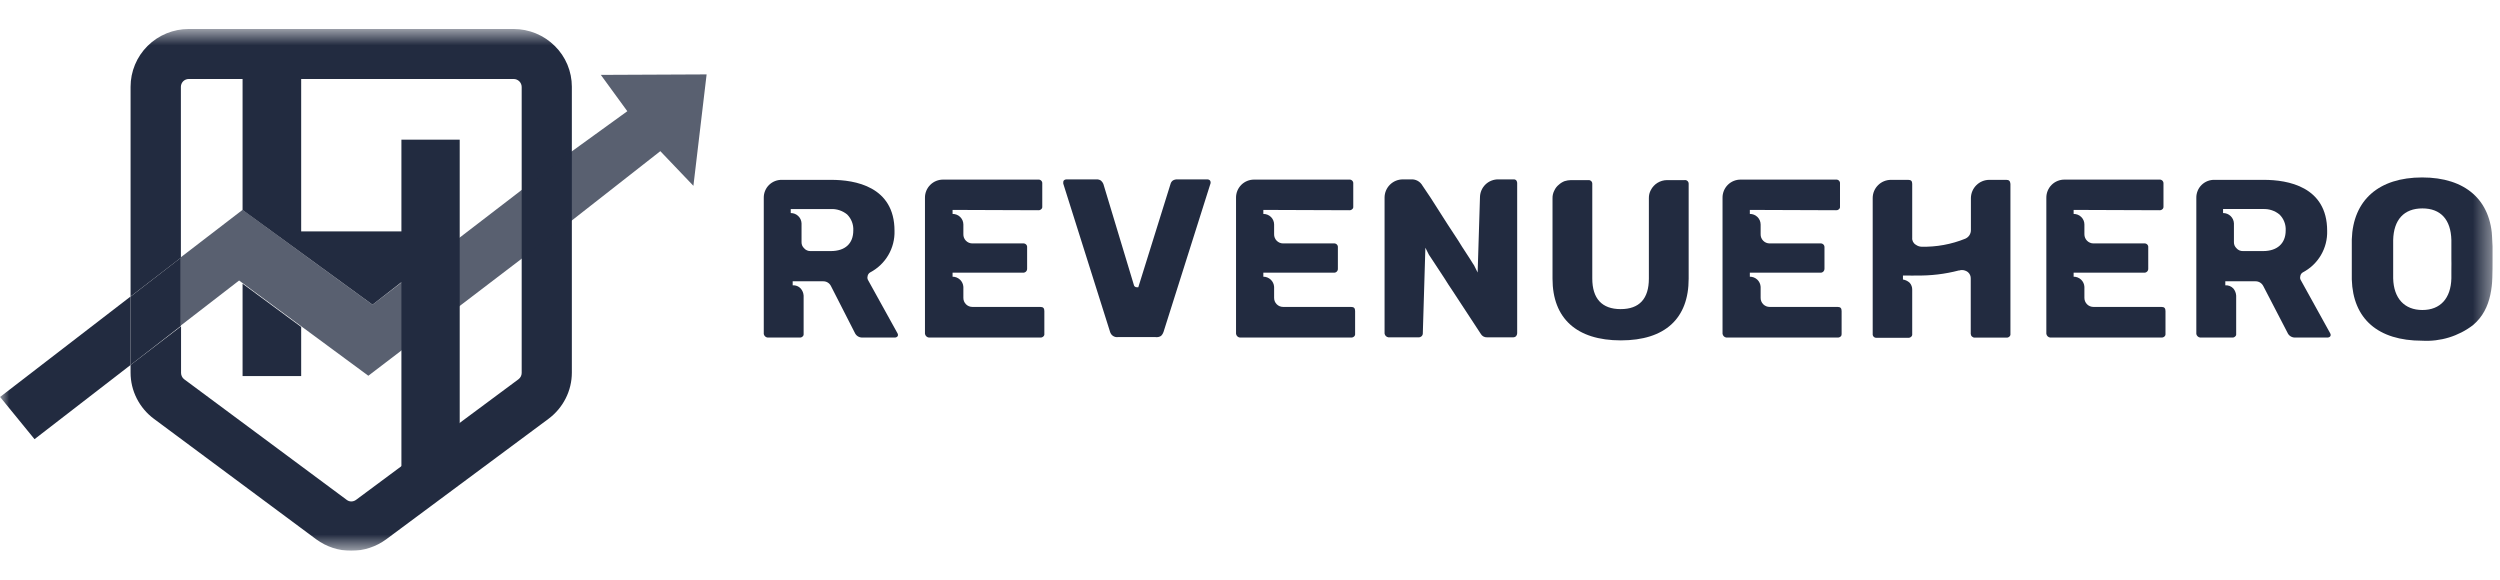 <svg width="138" height="32" viewBox="0 0 138 32" fill="none" xmlns="http://www.w3.org/2000/svg">
<g clip-path="url(#clip0_559_8961)">
<g clip-path="url(#clip1_559_8961)">
<mask id="mask0_559_8961" style="mask-type:luminance" maskUnits="userSpaceOnUse" x="0" y="1" width="138" height="30">
<path d="M137.6 1.6H0V30.4H137.6V1.6Z" fill="white"/>
</mask>
<g mask="url(#mask0_559_8961)">
<path d="M28.348 1.6H10.416C9.565 1.601 8.749 1.937 8.146 2.536C7.849 2.831 7.613 3.182 7.452 3.568C7.291 3.954 7.208 4.368 7.208 4.786V16.366L9.985 14.227V4.786C9.988 4.672 10.034 4.565 10.114 4.484C10.197 4.405 10.306 4.36 10.421 4.36H28.352C28.47 4.36 28.583 4.407 28.667 4.49C28.75 4.573 28.797 4.686 28.797 4.804V20.59C28.796 20.658 28.779 20.725 28.748 20.785C28.716 20.844 28.672 20.896 28.619 20.936L19.655 27.591C19.58 27.648 19.488 27.679 19.393 27.68C19.3 27.681 19.209 27.649 19.136 27.591L10.168 20.936C10.114 20.897 10.072 20.845 10.043 20.785C10.012 20.725 9.995 20.658 9.994 20.59V18.012L7.208 20.146V20.568C7.207 21.064 7.324 21.554 7.55 21.997C7.774 22.439 8.098 22.823 8.497 23.119L17.46 29.774C18.019 30.184 18.694 30.404 19.387 30.404C20.08 30.404 20.754 30.184 21.313 29.774L30.277 23.119C30.675 22.823 30.999 22.439 31.223 21.997C31.449 21.554 31.566 21.064 31.566 20.568V4.786C31.566 4.367 31.482 3.953 31.321 3.567C31.159 3.18 30.922 2.83 30.623 2.536C30.019 1.936 29.201 1.6 28.348 1.6Z" fill="#222B40"/>
<path d="M1.906 24.242L7.208 20.146V16.366L0.004 21.912L1.906 24.242Z" fill="#222B40"/>
<path opacity="0.75" d="M33.166 4.134L34.628 6.139L31.562 8.357L28.784 10.496L25.375 13.114L22.158 15.594L20.563 16.819L18.856 15.576L13.39 11.583L9.981 14.201V17.968L13.199 15.483L13.39 15.625L16.625 18.008L20.332 20.741L22.158 19.348L25.375 16.89L28.784 14.29L31.562 12.173L36.45 8.344L38.276 10.257L39.005 4.107L33.166 4.134Z" fill="#222B40"/>
<path d="M9.981 14.227V17.994L7.208 20.146V16.371L9.981 14.227Z" fill="#222B40"/>
<path d="M22.158 7.709V12.772H16.625V3.011H13.39V11.592L20.563 16.818L22.158 15.576V26.762L25.376 24.911V7.709H22.158ZM13.39 20.758H16.625V18.047L13.39 15.66V20.758Z" fill="#222B40"/>
<path d="M45.427 15.527C45.519 15.524 45.61 15.547 45.689 15.594C45.768 15.641 45.831 15.711 45.871 15.794L47.182 18.363C47.217 18.444 47.275 18.514 47.349 18.562C47.424 18.61 47.511 18.635 47.6 18.633H49.413C49.458 18.63 49.5 18.611 49.533 18.58C49.545 18.568 49.555 18.553 49.561 18.537C49.567 18.521 49.57 18.504 49.568 18.487C49.567 18.456 49.558 18.425 49.542 18.398L47.924 15.474C47.904 15.443 47.89 15.408 47.884 15.371C47.878 15.335 47.879 15.297 47.889 15.261C47.893 15.213 47.91 15.166 47.937 15.126C47.964 15.086 48.001 15.053 48.044 15.031C48.458 14.811 48.803 14.481 49.038 14.076C49.274 13.671 49.391 13.209 49.377 12.741C49.377 10.292 47.191 9.928 45.889 9.928H43.165C43.033 9.925 42.902 9.948 42.779 9.996C42.657 10.044 42.545 10.117 42.451 10.209C42.357 10.301 42.283 10.412 42.233 10.534C42.183 10.655 42.158 10.786 42.16 10.918V18.438C42.17 18.488 42.196 18.534 42.233 18.569C42.271 18.605 42.318 18.627 42.369 18.633H44.147C44.175 18.635 44.204 18.631 44.231 18.621C44.257 18.611 44.282 18.596 44.302 18.576C44.323 18.559 44.339 18.538 44.349 18.514C44.359 18.49 44.363 18.464 44.36 18.438V16.322C44.352 16.176 44.296 16.037 44.2 15.927C44.145 15.865 44.076 15.817 43.999 15.787C43.922 15.756 43.838 15.743 43.756 15.749V15.527H45.427ZM43.649 11.761V11.539H45.871C46.194 11.527 46.509 11.633 46.76 11.836C46.876 11.951 46.967 12.09 47.026 12.243C47.085 12.396 47.111 12.56 47.102 12.723C47.102 13.438 46.658 13.859 45.862 13.859H44.742C44.675 13.862 44.608 13.849 44.547 13.822C44.485 13.796 44.43 13.755 44.387 13.704C44.34 13.661 44.304 13.609 44.279 13.551C44.255 13.492 44.243 13.43 44.245 13.367V12.328C44.239 12.175 44.173 12.03 44.062 11.924C43.951 11.818 43.803 11.759 43.649 11.761Z" fill="#222B40"/>
<path d="M57.31 11.605C57.34 11.607 57.37 11.604 57.399 11.594C57.427 11.584 57.453 11.568 57.475 11.547C57.496 11.531 57.512 11.509 57.522 11.484C57.533 11.459 57.536 11.432 57.533 11.405V10.136C57.536 10.106 57.533 10.076 57.523 10.047C57.513 10.019 57.497 9.993 57.475 9.972C57.454 9.95 57.428 9.934 57.399 9.924C57.371 9.914 57.34 9.911 57.31 9.914H52.066C51.934 9.913 51.802 9.937 51.679 9.987C51.556 10.037 51.445 10.111 51.351 10.204C51.257 10.297 51.182 10.409 51.132 10.531C51.082 10.653 51.056 10.785 51.058 10.917V18.424C51.066 18.478 51.091 18.527 51.13 18.564C51.168 18.602 51.218 18.626 51.271 18.633H57.426C57.456 18.635 57.486 18.631 57.514 18.621C57.542 18.611 57.568 18.595 57.59 18.575C57.612 18.557 57.628 18.534 57.639 18.507C57.649 18.481 57.652 18.452 57.648 18.424V17.169C57.648 17.009 57.581 16.942 57.426 16.942H53.675C53.609 16.942 53.544 16.929 53.483 16.904C53.422 16.878 53.366 16.841 53.32 16.794C53.274 16.747 53.237 16.691 53.213 16.63C53.188 16.568 53.176 16.503 53.178 16.437V15.833C53.168 15.682 53.102 15.54 52.991 15.436C52.88 15.332 52.734 15.274 52.582 15.274V15.052H56.475C56.504 15.054 56.534 15.049 56.561 15.038C56.589 15.027 56.614 15.011 56.635 14.99C56.656 14.969 56.672 14.944 56.683 14.917C56.694 14.889 56.698 14.86 56.697 14.831V13.659C56.701 13.629 56.697 13.599 56.688 13.57C56.678 13.542 56.661 13.516 56.64 13.495C56.618 13.473 56.593 13.457 56.564 13.447C56.535 13.437 56.505 13.434 56.475 13.437H53.675C53.609 13.437 53.543 13.424 53.481 13.398C53.42 13.373 53.365 13.335 53.318 13.287C53.272 13.24 53.236 13.183 53.211 13.121C53.187 13.059 53.176 12.993 53.178 12.927V12.39C53.177 12.313 53.161 12.237 53.131 12.165C53.1 12.094 53.056 12.03 53.001 11.976C52.946 11.922 52.88 11.879 52.808 11.851C52.736 11.822 52.659 11.808 52.582 11.809V11.587L57.31 11.605Z" fill="#222B40"/>
<path d="M66.665 9.902H64.981C64.896 9.899 64.813 9.921 64.741 9.964C64.676 10.012 64.631 10.081 64.612 10.159L62.834 15.856H62.759C62.717 15.86 62.675 15.847 62.643 15.82C62.611 15.794 62.59 15.756 62.585 15.714L60.906 10.155C60.877 10.085 60.833 10.023 60.777 9.973C60.707 9.923 60.622 9.898 60.537 9.902H58.866C58.815 9.901 58.765 9.92 58.728 9.955C58.706 9.981 58.693 10.014 58.692 10.048V10.137L61.274 18.314C61.3 18.409 61.359 18.491 61.441 18.545C61.523 18.599 61.622 18.621 61.719 18.607H63.776C63.886 18.625 63.999 18.601 64.092 18.541C64.153 18.482 64.199 18.408 64.225 18.328L66.825 10.11V10.053C66.824 10.014 66.808 9.977 66.781 9.951C66.748 9.922 66.708 9.905 66.665 9.902Z" fill="#222B40"/>
<path d="M74.477 11.605C74.507 11.607 74.537 11.604 74.566 11.594C74.594 11.584 74.62 11.568 74.642 11.547C74.663 11.531 74.679 11.509 74.689 11.484C74.7 11.459 74.703 11.432 74.7 11.405V10.136C74.703 10.106 74.7 10.076 74.69 10.047C74.68 10.019 74.664 9.993 74.642 9.972C74.621 9.95 74.595 9.934 74.567 9.924C74.538 9.914 74.507 9.911 74.477 9.914H69.234C69.101 9.913 68.97 9.937 68.847 9.987C68.724 10.037 68.613 10.111 68.519 10.204C68.426 10.298 68.352 10.409 68.302 10.531C68.252 10.654 68.227 10.785 68.229 10.917V18.424C68.236 18.477 68.261 18.526 68.298 18.564C68.336 18.602 68.385 18.626 68.438 18.633H74.58C74.609 18.635 74.639 18.631 74.668 18.621C74.696 18.611 74.722 18.596 74.744 18.575C74.766 18.557 74.782 18.534 74.792 18.507C74.802 18.481 74.806 18.452 74.802 18.424V17.169C74.802 17.009 74.735 16.942 74.58 16.942H70.829C70.763 16.942 70.697 16.929 70.636 16.904C70.575 16.878 70.52 16.841 70.474 16.794C70.427 16.747 70.391 16.691 70.366 16.63C70.342 16.568 70.33 16.503 70.331 16.437V15.833C70.322 15.682 70.255 15.54 70.145 15.436C70.034 15.332 69.888 15.274 69.736 15.274V15.052H73.629C73.658 15.054 73.688 15.05 73.716 15.04C73.744 15.029 73.769 15.013 73.79 14.992C73.811 14.971 73.827 14.946 73.838 14.918C73.848 14.89 73.853 14.86 73.851 14.831V13.659C73.854 13.629 73.851 13.599 73.841 13.57C73.831 13.542 73.815 13.516 73.794 13.495C73.772 13.473 73.746 13.457 73.718 13.447C73.689 13.437 73.659 13.434 73.629 13.437H70.829C70.762 13.437 70.697 13.424 70.635 13.398C70.574 13.373 70.519 13.335 70.472 13.287C70.426 13.24 70.389 13.183 70.365 13.121C70.341 13.059 70.329 12.993 70.331 12.927V12.39C70.331 12.313 70.315 12.237 70.284 12.165C70.254 12.094 70.21 12.03 70.155 11.976C70.099 11.922 70.034 11.879 69.962 11.851C69.89 11.822 69.813 11.808 69.736 11.809V11.587L74.477 11.605Z" fill="#222B40"/>
<path d="M83.534 9.902H82.712C82.579 9.899 82.447 9.923 82.323 9.973C82.199 10.022 82.087 10.096 81.992 10.189C81.897 10.283 81.822 10.394 81.771 10.517C81.72 10.64 81.694 10.771 81.694 10.904L81.566 15.044L81.37 14.649L81.294 14.534L81.152 14.307L80.899 13.917C80.77 13.726 80.641 13.518 80.499 13.287L80.348 13.056C80.223 12.87 80.077 12.639 79.903 12.377L78.966 10.909L78.521 10.248C78.459 10.135 78.365 10.043 78.252 9.981C78.139 9.92 78.01 9.892 77.881 9.902H77.437C77.17 9.902 76.914 10.007 76.725 10.195C76.536 10.383 76.429 10.638 76.428 10.904V18.412C76.436 18.464 76.461 18.513 76.498 18.55C76.536 18.588 76.585 18.612 76.637 18.62H78.312C78.341 18.621 78.37 18.617 78.397 18.607C78.423 18.597 78.448 18.582 78.469 18.563C78.49 18.543 78.507 18.52 78.519 18.494C78.531 18.468 78.538 18.44 78.539 18.412L78.681 13.673L78.877 14.063C78.877 14.063 78.903 14.108 79.023 14.281L79.344 14.769L79.757 15.399C79.868 15.585 80.019 15.812 80.201 16.082L80.352 16.313C80.764 16.937 81.226 17.643 81.739 18.429C81.773 18.49 81.823 18.541 81.885 18.574C81.946 18.608 82.016 18.624 82.085 18.62H83.534C83.593 18.619 83.649 18.595 83.69 18.554C83.726 18.51 83.746 18.455 83.748 18.398V10.11C83.748 10.046 83.724 9.985 83.681 9.937C83.638 9.907 83.586 9.894 83.534 9.902Z" fill="#222B40"/>
<path d="M92.978 9.942H92.013C91.83 9.944 91.649 9.997 91.493 10.093C91.336 10.19 91.209 10.328 91.125 10.492C91.051 10.628 91.015 10.781 91.018 10.936V15.373C91.018 16.491 90.494 17.063 89.459 17.063C88.423 17.063 87.894 16.477 87.894 15.373V10.15C87.895 10.121 87.89 10.092 87.88 10.066C87.869 10.039 87.853 10.014 87.832 9.995C87.81 9.975 87.785 9.96 87.758 9.951C87.73 9.942 87.701 9.938 87.672 9.942H86.707C86.591 9.945 86.476 9.964 86.365 9.999C86.248 10.044 86.142 10.11 86.049 10.195C85.945 10.277 85.861 10.384 85.805 10.505C85.731 10.641 85.695 10.794 85.699 10.949V15.386C85.699 17.578 87.032 18.789 89.472 18.789C91.912 18.789 93.214 17.578 93.214 15.386V10.15C93.216 10.12 93.211 10.09 93.199 10.062C93.187 10.034 93.169 10.009 93.147 9.989C93.124 9.969 93.097 9.954 93.068 9.946C93.039 9.938 93.008 9.936 92.978 9.942Z" fill="#222B40"/>
<path d="M101.346 11.605C101.376 11.607 101.406 11.604 101.435 11.594C101.462 11.584 101.488 11.568 101.51 11.547C101.531 11.531 101.548 11.509 101.558 11.484C101.568 11.459 101.571 11.432 101.568 11.405V10.136C101.571 10.106 101.568 10.076 101.559 10.047C101.549 10.019 101.532 9.993 101.511 9.972C101.489 9.95 101.463 9.934 101.435 9.924C101.406 9.914 101.376 9.911 101.346 9.914H96.088C95.957 9.913 95.825 9.937 95.702 9.987C95.579 10.037 95.468 10.111 95.374 10.204C95.281 10.298 95.207 10.409 95.157 10.531C95.108 10.654 95.082 10.785 95.084 10.917V18.424C95.092 18.477 95.116 18.526 95.154 18.564C95.192 18.602 95.24 18.626 95.293 18.633H101.435C101.497 18.637 101.557 18.616 101.603 18.575C101.634 18.549 101.657 18.518 101.657 18.424V17.169C101.657 17.009 101.591 16.942 101.435 16.942H97.684C97.618 16.942 97.552 16.929 97.491 16.904C97.431 16.878 97.375 16.841 97.329 16.794C97.282 16.747 97.246 16.691 97.222 16.63C97.197 16.568 97.185 16.503 97.187 16.437V15.833C97.178 15.681 97.112 15.539 97.001 15.434C96.89 15.33 96.743 15.273 96.591 15.274V15.052H100.484C100.513 15.054 100.544 15.05 100.571 15.04C100.6 15.029 100.625 15.013 100.647 14.992C100.668 14.971 100.685 14.946 100.695 14.918C100.706 14.89 100.711 14.861 100.711 14.831V13.659C100.713 13.629 100.709 13.598 100.699 13.57C100.689 13.541 100.672 13.516 100.65 13.494C100.628 13.473 100.602 13.457 100.573 13.447C100.544 13.437 100.514 13.434 100.484 13.437H97.684C97.618 13.437 97.552 13.424 97.49 13.398C97.429 13.373 97.374 13.335 97.328 13.287C97.281 13.24 97.245 13.183 97.22 13.121C97.196 13.059 97.184 12.993 97.187 12.927V12.39C97.186 12.313 97.17 12.237 97.14 12.165C97.109 12.094 97.065 12.03 97.01 11.976C96.954 11.922 96.889 11.879 96.817 11.851C96.745 11.822 96.668 11.808 96.591 11.809V11.587L101.346 11.605Z" fill="#222B40"/>
<path d="M110.753 9.928H109.803C109.537 9.93 109.282 10.036 109.094 10.224C108.905 10.411 108.798 10.665 108.794 10.93V12.705C108.794 12.806 108.765 12.903 108.71 12.987C108.654 13.071 108.575 13.136 108.483 13.176C107.716 13.487 106.893 13.638 106.065 13.619C105.955 13.615 105.848 13.578 105.759 13.513C105.691 13.475 105.636 13.418 105.599 13.35C105.563 13.281 105.547 13.204 105.554 13.127V10.149C105.554 9.994 105.488 9.928 105.332 9.928H104.381C104.114 9.928 103.858 10.033 103.67 10.221C103.48 10.409 103.373 10.664 103.373 10.93V18.438C103.37 18.466 103.374 18.494 103.384 18.52C103.394 18.546 103.409 18.57 103.429 18.59C103.449 18.609 103.472 18.625 103.499 18.634C103.525 18.644 103.553 18.648 103.581 18.646H105.332C105.362 18.649 105.392 18.645 105.421 18.635C105.449 18.625 105.474 18.609 105.496 18.589C105.518 18.57 105.535 18.547 105.545 18.52C105.555 18.494 105.558 18.466 105.554 18.438V15.989C105.557 15.85 105.508 15.716 105.416 15.611C105.313 15.515 105.183 15.451 105.043 15.43V15.208H105.327C105.476 15.215 105.624 15.215 105.772 15.208C106.568 15.224 107.362 15.13 108.131 14.928H108.163C108.204 14.914 108.248 14.906 108.292 14.906C108.412 14.906 108.529 14.945 108.625 15.017C108.679 15.061 108.721 15.118 108.749 15.182C108.777 15.246 108.789 15.316 108.785 15.385V18.429C108.788 18.486 108.812 18.54 108.854 18.578C108.895 18.617 108.95 18.639 109.007 18.637H110.753C110.784 18.64 110.814 18.636 110.842 18.626C110.87 18.616 110.896 18.6 110.918 18.58C110.94 18.561 110.956 18.538 110.967 18.512C110.977 18.485 110.98 18.457 110.976 18.429V10.149C110.962 9.994 110.896 9.928 110.753 9.928Z" fill="#222B40"/>
<path d="M119.197 11.605C119.228 11.607 119.259 11.604 119.287 11.594C119.316 11.584 119.343 11.568 119.366 11.547C119.386 11.53 119.402 11.508 119.411 11.483C119.421 11.458 119.426 11.432 119.424 11.405V10.136C119.426 10.106 119.422 10.075 119.412 10.047C119.401 10.018 119.384 9.993 119.363 9.971C119.342 9.95 119.315 9.934 119.286 9.924C119.258 9.914 119.227 9.911 119.197 9.914H113.966C113.833 9.913 113.702 9.937 113.579 9.987C113.456 10.037 113.344 10.11 113.25 10.204C113.156 10.297 113.083 10.409 113.032 10.531C112.982 10.653 112.957 10.785 112.958 10.917V18.424C112.965 18.477 112.99 18.525 113.027 18.563C113.065 18.601 113.114 18.625 113.166 18.633H119.312C119.343 18.635 119.372 18.63 119.4 18.62C119.429 18.611 119.455 18.595 119.477 18.575C119.499 18.557 119.515 18.534 119.525 18.507C119.535 18.481 119.538 18.452 119.535 18.424V17.169C119.535 17.009 119.468 16.942 119.312 16.942H115.557C115.491 16.942 115.426 16.929 115.365 16.904C115.303 16.878 115.248 16.841 115.202 16.794C115.156 16.747 115.12 16.691 115.095 16.63C115.07 16.568 115.058 16.503 115.059 16.437V15.833C115.052 15.681 114.985 15.539 114.874 15.434C114.763 15.33 114.616 15.273 114.464 15.274V15.052H118.362C118.391 15.054 118.42 15.049 118.448 15.038C118.476 15.027 118.5 15.011 118.521 14.99C118.542 14.969 118.559 14.944 118.569 14.917C118.58 14.889 118.585 14.86 118.583 14.831V13.659C118.587 13.629 118.584 13.599 118.574 13.57C118.564 13.542 118.548 13.516 118.526 13.494C118.505 13.473 118.479 13.457 118.451 13.447C118.422 13.437 118.391 13.434 118.362 13.437H115.557C115.491 13.437 115.425 13.423 115.365 13.397C115.303 13.371 115.248 13.333 115.202 13.286C115.156 13.238 115.119 13.182 115.095 13.121C115.07 13.059 115.058 12.993 115.059 12.927V12.39C115.059 12.313 115.043 12.236 115.013 12.165C114.982 12.094 114.938 12.03 114.883 11.976C114.828 11.922 114.762 11.879 114.69 11.851C114.618 11.822 114.542 11.808 114.464 11.809V11.587L119.197 11.605Z" fill="#222B40"/>
<path d="M124.49 15.527C124.582 15.524 124.673 15.547 124.752 15.594C124.831 15.642 124.894 15.711 124.935 15.793L126.268 18.362C126.302 18.443 126.359 18.512 126.433 18.56C126.507 18.608 126.593 18.634 126.682 18.633H128.495C128.541 18.63 128.584 18.611 128.619 18.58C128.642 18.554 128.655 18.521 128.654 18.487C128.651 18.456 128.642 18.426 128.627 18.398L127.01 15.474C126.989 15.443 126.976 15.408 126.969 15.371C126.963 15.335 126.965 15.297 126.974 15.261C126.978 15.213 126.993 15.166 127.02 15.126C127.046 15.085 127.083 15.052 127.125 15.03C127.54 14.811 127.885 14.481 128.12 14.076C128.356 13.671 128.473 13.209 128.459 12.741C128.459 10.292 126.272 9.928 124.97 9.928H122.246C122.114 9.924 121.982 9.946 121.859 9.994C121.736 10.042 121.624 10.115 121.53 10.207C121.435 10.3 121.36 10.41 121.311 10.532C121.261 10.654 121.235 10.785 121.237 10.917V18.438C121.248 18.488 121.274 18.535 121.313 18.57C121.35 18.605 121.399 18.627 121.45 18.633H123.228C123.256 18.635 123.284 18.63 123.31 18.62C123.336 18.61 123.36 18.595 123.379 18.575C123.4 18.56 123.417 18.539 123.427 18.514C123.437 18.49 123.44 18.464 123.437 18.438V16.321C123.429 16.177 123.374 16.038 123.282 15.926C123.226 15.866 123.156 15.818 123.08 15.787C123.002 15.757 122.919 15.744 122.837 15.749V15.527H124.49ZM122.713 11.76V11.538H124.935C125.257 11.527 125.573 11.632 125.823 11.836C125.942 11.95 126.034 12.089 126.093 12.242C126.153 12.395 126.179 12.559 126.17 12.723C126.17 13.437 125.703 13.859 124.925 13.859H123.81C123.743 13.861 123.676 13.849 123.615 13.822C123.553 13.795 123.498 13.755 123.455 13.704C123.409 13.661 123.372 13.608 123.347 13.55C123.323 13.492 123.311 13.43 123.313 13.366V12.328C123.306 12.175 123.24 12.031 123.129 11.925C123.018 11.819 122.871 11.76 122.717 11.76H122.713Z" fill="#222B40"/>
<path d="M137.573 13.216C137.507 11.042 136.093 9.795 133.703 9.795C131.311 9.795 129.889 11.042 129.819 13.216C129.819 13.46 129.819 13.824 129.819 14.33C129.819 14.836 129.819 15.186 129.819 15.426C129.885 17.604 131.267 18.807 133.703 18.807C134.712 18.865 135.709 18.56 136.511 17.946C137.6 17.019 137.6 15.648 137.6 14.325C137.6 14.154 137.6 13.914 137.6 13.607L137.573 13.216ZM135.316 14.92V15.364C135.289 16.473 134.703 17.112 133.716 17.112C132.729 17.112 132.13 16.473 132.103 15.364C132.103 15.12 132.103 14.756 132.103 14.294C132.103 13.833 132.103 13.496 132.103 13.252C132.13 12.125 132.703 11.504 133.716 11.504C134.729 11.504 135.289 12.125 135.316 13.252V13.638C135.316 13.922 135.316 14.139 135.316 14.294C135.316 14.45 135.325 14.623 135.316 14.898V14.92Z" fill="#222B40"/>
</g>
</g>
</g>
<defs>
<clipPath id="clip0_559_8961">
<rect width="137.6" height="32" fill="white"/>
</clipPath>
<clipPath id="clip1_559_8961">
<rect width="137.6" height="28.8" fill="white" transform="translate(0 1.6)"/>
</clipPath>
</defs>
</svg>
